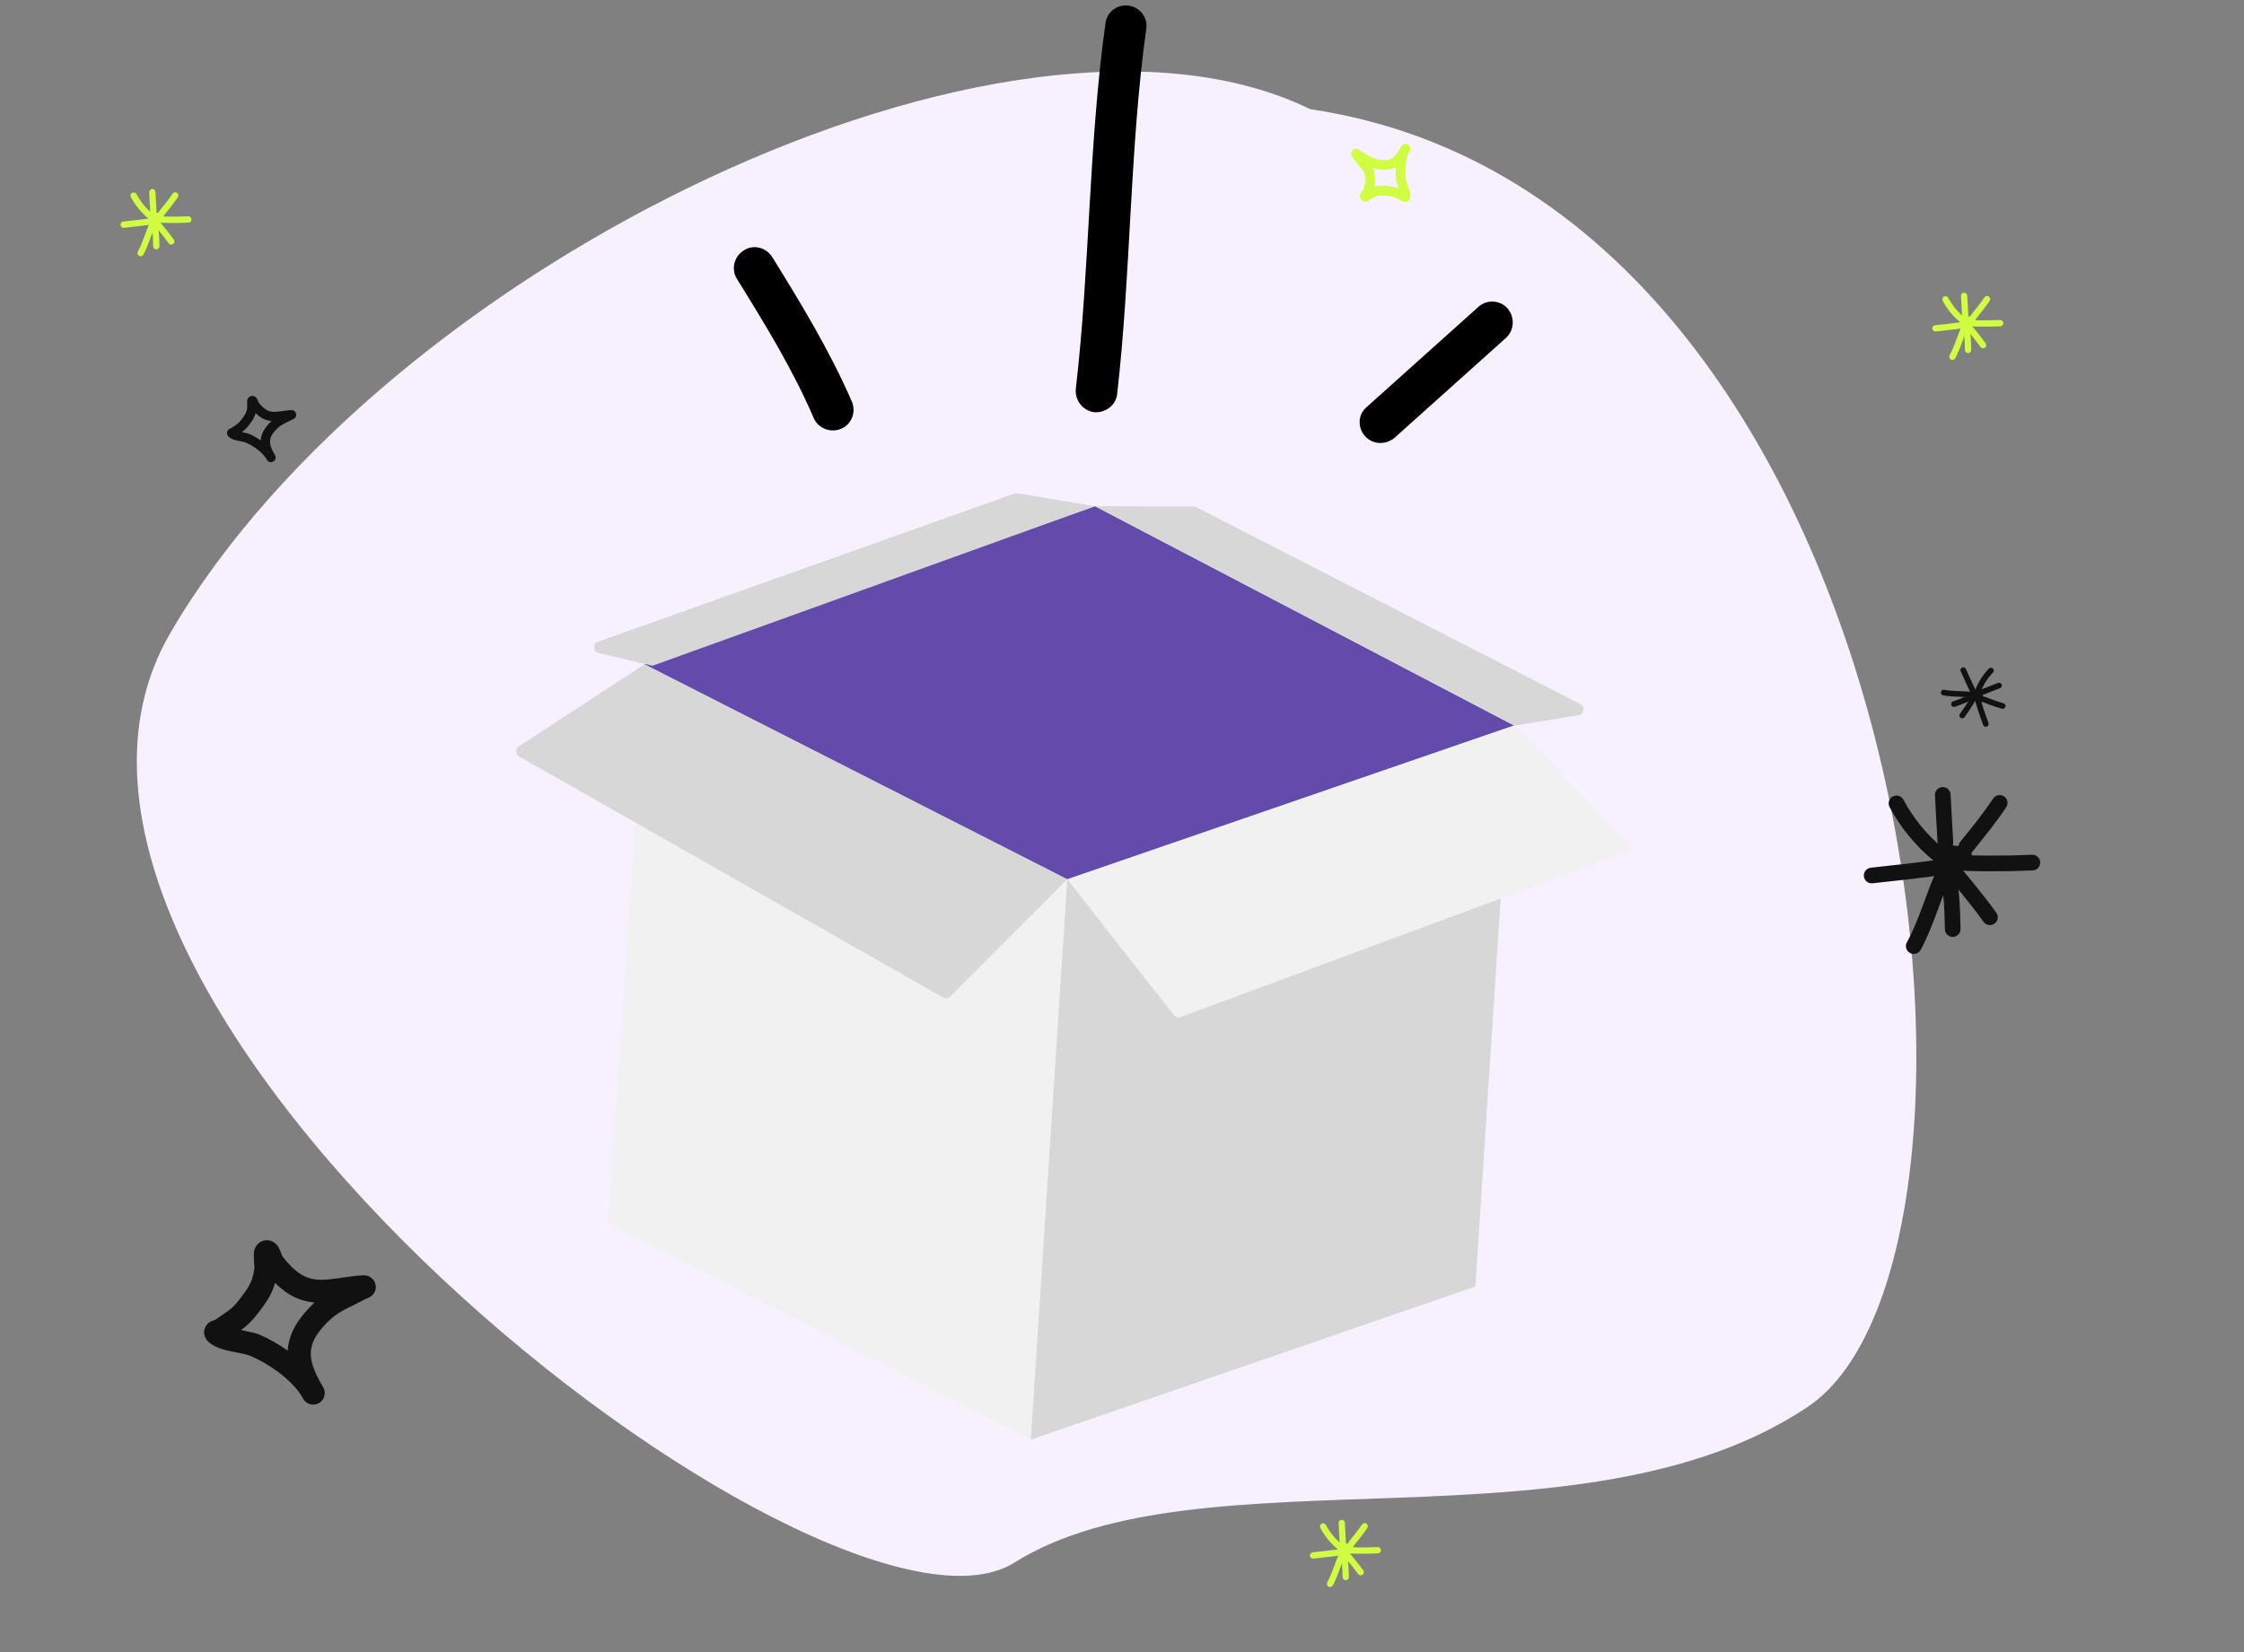 <svg width="649" height="478" viewBox="0 0 649 478" fill="none" xmlns="http://www.w3.org/2000/svg">
<rect x="0" y="0" width="649" height="478" fill="#808080" stroke="none"/>
<g clip-path="url(#clip0_930_8930)">
<path d="M49.332 183C-12.769 289.244 239.696 485.748 293.365 452.067C347.035 418.387 457.535 450.763 522.832 407C588.129 363.236 556.887 57.987 378.904 31.575C292.095 -10.78 111.433 76.755 49.332 183Z" fill="#F7F1FF"/>
<g clip-path="url(#clip1_930_8930)">
<path fill-rule="evenodd" clip-rule="evenodd" d="M74.794 116.43C75.403 117.217 76.131 118.016 76.978 118.539C77.984 119.16 79.032 119.203 80.092 119.116C81.454 119.004 82.838 118.684 84.223 118.635C84.737 118.616 85 118.818 85.115 118.904C85.406 119.121 85.553 119.388 85.621 119.663C85.701 119.988 85.724 120.464 85.285 120.926C85.222 120.992 85.124 121.083 84.976 121.171C84.868 121.235 84.509 121.371 84.367 121.448C84.019 121.638 83.668 121.817 83.313 121.994C82.132 122.58 81.113 123.028 80.16 123.972C78.867 125.252 78.175 126.337 78.1 127.527C78.027 128.677 78.501 129.868 79.328 131.319C79.412 131.455 79.491 131.591 79.563 131.728C79.907 132.374 79.671 133.176 79.033 133.534C78.395 133.892 77.587 133.674 77.215 133.044C77.138 132.912 77.062 132.782 76.99 132.653C75.783 130.723 73.132 128.898 71.044 128.017C70.401 127.745 68.792 127.566 67.685 127.208C66.869 126.944 66.258 126.546 65.956 126.144C65.754 125.874 65.686 125.613 65.669 125.384C65.644 125.053 65.727 124.743 65.928 124.461C66.038 124.307 66.199 124.145 66.432 124.017C66.544 123.956 66.846 123.854 66.983 123.809C67.396 123.528 67.788 123.22 68.209 122.951C69.215 122.31 69.729 121.529 70.432 120.572C71.09 119.676 71.414 118.839 71.528 117.731C71.518 117.595 71.434 116.497 71.46 116.092C71.497 115.499 71.766 115.135 71.925 114.983C72.195 114.724 72.47 114.616 72.713 114.571C73.073 114.504 73.418 114.562 73.746 114.758C73.949 114.88 74.176 115.086 74.358 115.403C74.498 115.648 74.758 116.334 74.794 116.43ZM78.533 121.804C78.444 121.886 78.355 121.97 78.266 122.059C76.372 123.934 75.522 125.616 75.413 127.358L75.41 127.416C74.307 126.635 73.146 125.982 72.092 125.537C71.658 125.353 70.829 125.194 69.972 125.009C71.088 124.222 71.761 123.31 72.602 122.166C73.243 121.292 73.668 120.457 73.93 119.517C74.433 120.016 74.981 120.469 75.564 120.83C76.536 121.43 77.527 121.712 78.533 121.804Z" fill="#111111"/>
</g>
<g clip-path="url(#clip2_930_8930)">
<path fill-rule="evenodd" clip-rule="evenodd" d="M44.179 61.89C42.23 60.287 40.65 58.379 39.463 56.156C39.226 55.713 38.673 55.544 38.226 55.781C37.783 56.019 37.614 56.571 37.852 57.019C39.157 59.452 40.883 61.543 43.02 63.3C43.408 63.62 43.987 63.565 44.307 63.177C44.627 62.785 44.567 62.209 44.179 61.89Z" fill="#D0FC42"/>
<path fill-rule="evenodd" clip-rule="evenodd" d="M43.139 55.648C43.24 57.493 43.331 59.337 43.445 61.181C43.477 61.684 43.911 62.067 44.413 62.035C44.915 62.003 45.299 61.569 45.267 61.067C45.153 59.227 45.062 57.388 44.961 55.543C44.934 55.042 44.5 54.657 43.998 54.685C43.496 54.713 43.108 55.145 43.139 55.648Z" fill="#D0FC42"/>
<path fill-rule="evenodd" clip-rule="evenodd" d="M49.917 56.023C48.748 57.785 47.425 59.41 46.092 61.054C45.772 61.447 45.831 62.022 46.224 62.337C46.616 62.656 47.192 62.597 47.507 62.204C48.876 60.52 50.237 58.844 51.442 57.032C51.72 56.612 51.602 56.046 51.182 55.767C50.766 55.489 50.196 55.603 49.917 56.023Z" fill="#D0FC42"/>
<path fill-rule="evenodd" clip-rule="evenodd" d="M54.444 62.574C51.276 62.715 47.911 62.72 44.743 62.519C44.241 62.492 43.807 62.87 43.775 63.377C43.743 63.879 44.127 64.313 44.629 64.345C47.861 64.546 51.294 64.541 54.526 64.4C55.029 64.377 55.421 63.948 55.398 63.446C55.376 62.944 54.946 62.551 54.444 62.574Z" fill="#D0FC42"/>
<path fill-rule="evenodd" clip-rule="evenodd" d="M43.017 63.153C44.971 65.545 46.993 67.892 48.806 70.393C49.103 70.8 49.673 70.891 50.084 70.594C50.49 70.297 50.582 69.727 50.285 69.32C48.45 66.791 46.404 64.418 44.428 61.998C44.108 61.61 43.533 61.551 43.145 61.87C42.752 62.19 42.697 62.765 43.017 63.153Z" fill="#D0FC42"/>
<path fill-rule="evenodd" clip-rule="evenodd" d="M43.609 63.847C44.12 66.34 44.262 68.723 44.298 71.248C44.303 71.75 44.718 72.151 45.22 72.147C45.727 72.138 46.129 71.727 46.12 71.22C46.083 68.577 45.933 66.089 45.398 63.478C45.293 62.985 44.814 62.665 44.316 62.77C43.823 62.87 43.504 63.354 43.609 63.847Z" fill="#D0FC42"/>
<path fill-rule="evenodd" clip-rule="evenodd" d="M43.691 63.647C42.212 66.605 41.45 69.892 39.866 72.787C39.624 73.225 39.788 73.782 40.231 74.024C40.674 74.266 41.226 74.101 41.468 73.663C43.061 70.75 43.833 67.445 45.326 64.464C45.549 64.012 45.367 63.464 44.919 63.236C44.467 63.012 43.919 63.195 43.691 63.647Z" fill="#D0FC42"/>
<path fill-rule="evenodd" clip-rule="evenodd" d="M44.505 62.976C41.561 63.496 38.621 63.734 35.658 64.085C35.156 64.145 34.8 64.597 34.859 65.099C34.918 65.601 35.37 65.957 35.873 65.898C38.867 65.546 41.844 65.3 44.825 64.775C45.318 64.683 45.651 64.209 45.565 63.716C45.473 63.218 45.003 62.885 44.505 62.976Z" fill="#D0FC42"/>
<path fill-rule="evenodd" clip-rule="evenodd" d="M46.554 61.589C45.947 61.561 45.372 61.52 44.778 61.434C44.276 61.361 43.815 61.708 43.742 62.205C43.669 62.703 44.016 63.168 44.514 63.241C45.171 63.337 45.806 63.383 46.472 63.41C46.974 63.433 47.403 63.045 47.422 62.538C47.444 62.036 47.056 61.612 46.554 61.589Z" fill="#D0FC42"/>
</g>
<g clip-path="url(#clip3_930_8930)">
<path fill-rule="evenodd" clip-rule="evenodd" d="M568.179 91.89C566.23 90.287 564.65 88.379 563.463 86.156C563.226 85.713 562.673 85.544 562.226 85.781C561.783 86.019 561.614 86.571 561.852 87.019C563.157 89.452 564.883 91.543 567.02 93.3C567.408 93.62 567.987 93.565 568.307 93.177C568.627 92.784 568.567 92.209 568.179 91.89Z" fill="#D0FC42"/>
<path fill-rule="evenodd" clip-rule="evenodd" d="M567.14 85.648C567.24 87.493 567.331 89.337 567.445 91.181C567.477 91.683 567.911 92.067 568.413 92.035C568.915 92.003 569.299 91.569 569.267 91.067C569.153 89.227 569.061 87.388 568.961 85.543C568.934 85.043 568.5 84.657 567.998 84.685C567.496 84.713 567.108 85.145 567.14 85.648Z" fill="#D0FC42"/>
<path fill-rule="evenodd" clip-rule="evenodd" d="M573.917 86.023C572.748 87.785 571.424 89.41 570.091 91.054C569.772 91.447 569.831 92.022 570.224 92.337C570.616 92.656 571.192 92.597 571.507 92.204C572.876 90.52 574.237 88.844 575.442 87.032C575.72 86.612 575.602 86.046 575.182 85.767C574.766 85.489 574.196 85.603 573.917 86.023Z" fill="#D0FC42"/>
<path fill-rule="evenodd" clip-rule="evenodd" d="M578.444 92.574C575.276 92.715 571.911 92.72 568.743 92.519C568.241 92.492 567.807 92.871 567.775 93.377C567.743 93.879 568.127 94.313 568.629 94.345C571.861 94.546 575.294 94.541 578.526 94.4C579.029 94.377 579.421 93.948 579.398 93.446C579.375 92.944 578.946 92.551 578.444 92.574Z" fill="#D0FC42"/>
<path fill-rule="evenodd" clip-rule="evenodd" d="M567.017 93.153C568.971 95.545 570.993 97.892 572.806 100.393C573.103 100.8 573.673 100.891 574.084 100.594C574.49 100.298 574.582 99.727 574.285 99.32C572.45 96.791 570.405 94.418 568.428 91.998C568.108 91.61 567.533 91.551 567.145 91.87C566.752 92.19 566.698 92.765 567.017 93.153Z" fill="#D0FC42"/>
<path fill-rule="evenodd" clip-rule="evenodd" d="M567.609 93.847C568.12 96.34 568.262 98.723 568.298 101.248C568.303 101.75 568.718 102.152 569.22 102.147C569.727 102.138 570.129 101.727 570.12 101.22C570.083 98.577 569.933 96.089 569.398 93.478C569.293 92.985 568.814 92.665 568.316 92.77C567.823 92.87 567.504 93.354 567.609 93.847Z" fill="#D0FC42"/>
<path fill-rule="evenodd" clip-rule="evenodd" d="M567.691 93.647C566.212 96.605 565.45 99.892 563.866 102.787C563.624 103.225 563.788 103.782 564.231 104.024C564.674 104.266 565.226 104.101 565.468 103.663C567.061 100.75 567.833 97.445 569.326 94.464C569.549 94.012 569.367 93.464 568.919 93.236C568.467 93.012 567.92 93.195 567.691 93.647Z" fill="#D0FC42"/>
<path fill-rule="evenodd" clip-rule="evenodd" d="M568.505 92.976C565.561 93.496 562.621 93.734 559.658 94.085C559.156 94.145 558.8 94.597 558.859 95.099C558.918 95.601 559.37 95.957 559.873 95.898C562.867 95.546 565.844 95.3 568.825 94.775C569.318 94.683 569.651 94.209 569.564 93.716C569.473 93.218 569.003 92.885 568.505 92.976Z" fill="#D0FC42"/>
<path fill-rule="evenodd" clip-rule="evenodd" d="M570.554 91.589C569.947 91.561 569.372 91.52 568.778 91.433C568.276 91.361 567.815 91.707 567.742 92.205C567.669 92.703 568.016 93.168 568.514 93.241C569.171 93.337 569.806 93.383 570.472 93.41C570.974 93.433 571.403 93.045 571.422 92.538C571.444 92.036 571.056 91.612 570.554 91.589Z" fill="#D0FC42"/>
</g>
<g clip-path="url(#clip4_930_8930)">
<path fill-rule="evenodd" clip-rule="evenodd" d="M388.179 446.89C386.23 445.287 384.65 443.379 383.463 441.156C383.226 440.713 382.673 440.544 382.226 440.781C381.783 441.019 381.614 441.571 381.852 442.019C383.157 444.452 384.883 446.543 387.02 448.3C387.408 448.62 387.987 448.565 388.307 448.177C388.627 447.784 388.567 447.209 388.179 446.89Z" fill="#D0FC42"/>
<path fill-rule="evenodd" clip-rule="evenodd" d="M387.14 440.648C387.24 442.493 387.331 444.337 387.445 446.181C387.477 446.684 387.911 447.067 388.413 447.035C388.915 447.003 389.299 446.569 389.267 446.067C389.153 444.227 389.061 442.388 388.961 440.543C388.934 440.043 388.5 439.657 387.998 439.685C387.496 439.713 387.108 440.145 387.14 440.648Z" fill="#D0FC42"/>
<path fill-rule="evenodd" clip-rule="evenodd" d="M393.917 441.023C392.748 442.785 391.424 444.411 390.091 446.054C389.772 446.447 389.831 447.022 390.224 447.337C390.616 447.656 391.192 447.597 391.507 447.204C392.876 445.52 394.237 443.844 395.442 442.032C395.72 441.612 395.602 441.046 395.182 440.767C394.766 440.489 394.196 440.603 393.917 441.023Z" fill="#D0FC42"/>
<path fill-rule="evenodd" clip-rule="evenodd" d="M398.444 447.574C395.276 447.715 391.911 447.72 388.743 447.519C388.241 447.492 387.807 447.87 387.775 448.377C387.743 448.879 388.127 449.313 388.629 449.345C391.861 449.546 395.294 449.541 398.526 449.4C399.029 449.377 399.421 448.948 399.398 448.446C399.375 447.944 398.946 447.551 398.444 447.574Z" fill="#D0FC42"/>
<path fill-rule="evenodd" clip-rule="evenodd" d="M387.017 448.153C388.971 450.545 390.993 452.892 392.806 455.393C393.103 455.8 393.673 455.891 394.084 455.594C394.49 455.298 394.582 454.727 394.285 454.321C392.45 451.791 390.405 449.418 388.428 446.998C388.108 446.61 387.533 446.551 387.145 446.87C386.752 447.19 386.698 447.765 387.017 448.153Z" fill="#D0FC42"/>
<path fill-rule="evenodd" clip-rule="evenodd" d="M387.609 448.847C388.12 451.34 388.262 453.723 388.298 456.248C388.303 456.75 388.718 457.152 389.22 457.147C389.727 457.138 390.129 456.727 390.12 456.22C390.083 453.577 389.933 451.089 389.398 448.478C389.293 447.985 388.814 447.665 388.316 447.77C387.823 447.87 387.504 448.354 387.609 448.847Z" fill="#D0FC42"/>
<path fill-rule="evenodd" clip-rule="evenodd" d="M387.691 448.647C386.212 451.605 385.45 454.892 383.866 457.787C383.624 458.225 383.788 458.782 384.231 459.024C384.674 459.266 385.226 459.101 385.468 458.663C387.061 455.75 387.833 452.445 389.326 449.464C389.549 449.012 389.367 448.464 388.919 448.236C388.467 448.012 387.92 448.195 387.691 448.647Z" fill="#D0FC42"/>
<path fill-rule="evenodd" clip-rule="evenodd" d="M388.505 447.976C385.561 448.496 382.621 448.734 379.658 449.085C379.156 449.145 378.8 449.597 378.859 450.099C378.918 450.601 379.37 450.957 379.873 450.898C382.867 450.546 385.844 450.3 388.825 449.775C389.318 449.683 389.651 449.209 389.564 448.716C389.473 448.218 389.003 447.885 388.505 447.976Z" fill="#D0FC42"/>
<path fill-rule="evenodd" clip-rule="evenodd" d="M390.554 446.589C389.947 446.561 389.372 446.52 388.778 446.434C388.276 446.36 387.815 446.707 387.742 447.205C387.669 447.703 388.016 448.168 388.514 448.241C389.171 448.337 389.806 448.383 390.472 448.41C390.974 448.433 391.403 448.045 391.422 447.538C391.444 447.036 391.056 446.612 390.554 446.589Z" fill="#D0FC42"/>
</g>
<g clip-path="url(#clip5_930_8930)">
<path fill-rule="evenodd" clip-rule="evenodd" d="M394.226 54.925C394.596 53.951 394.911 52.863 394.915 51.82C394.919 50.582 394.384 49.622 393.727 48.723C392.881 47.568 391.838 46.506 391.036 45.296C390.738 44.847 390.775 44.502 390.789 44.352C390.823 43.973 390.982 43.696 391.19 43.485C391.436 43.234 391.849 42.954 392.502 43.093C392.595 43.114 392.73 43.152 392.89 43.235C393.006 43.297 393.324 43.543 393.471 43.628C393.831 43.834 394.183 44.05 394.535 44.271C395.705 45.005 396.663 45.67 398.027 46.005C399.879 46.46 401.227 46.484 402.331 45.9C403.398 45.336 404.203 44.26 405.046 42.728C405.122 42.579 405.2 42.434 405.283 42.294C405.672 41.633 406.517 41.405 407.186 41.779C407.855 42.154 408.102 42.994 407.743 43.672C407.668 43.813 407.593 43.951 407.517 44.087C406.453 46.221 406.274 49.588 406.629 51.935C406.739 52.658 407.459 54.194 407.745 55.379C407.955 56.252 407.934 57.016 407.74 57.505C407.61 57.834 407.414 58.038 407.219 58.178C406.936 58.381 406.614 58.476 406.253 58.452C406.055 58.437 405.822 58.382 405.58 58.244C405.464 58.178 405.208 57.964 405.093 57.865C404.615 57.651 404.126 57.469 403.655 57.24C402.532 56.692 401.553 56.66 400.313 56.556C399.153 56.458 398.228 56.627 397.175 57.132C397.059 57.215 396.125 57.89 395.749 58.09C395.199 58.38 394.726 58.339 394.503 58.28C394.124 58.181 393.878 57.994 393.704 57.802C393.447 57.517 393.31 57.177 393.306 56.777C393.303 56.529 393.364 56.213 393.548 55.877C393.689 55.618 394.16 55.011 394.226 54.925ZM396.981 48.644C397.103 48.68 397.227 48.713 397.355 48.744C400.066 49.41 402.034 49.249 403.65 48.393L403.704 48.364C403.61 49.777 403.661 51.172 403.84 52.356C403.914 52.844 404.225 53.672 404.529 54.539C403.215 53.973 402.032 53.87 400.55 53.745C399.418 53.65 398.44 53.727 397.457 54.009C397.627 53.286 397.733 52.549 397.735 51.83C397.739 50.634 397.449 49.594 396.981 48.644Z" fill="#D0FC42"/>
</g>
<g clip-path="url(#clip6_930_8930)">
<path fill-rule="evenodd" clip-rule="evenodd" d="M572.814 200.192C573.638 198.079 574.827 196.196 576.395 194.561C576.707 194.234 576.697 193.715 576.369 193.399C576.042 193.087 575.523 193.097 575.207 193.425C573.493 195.221 572.189 197.279 571.285 199.596C571.12 200.017 571.329 200.497 571.75 200.662C572.175 200.825 572.65 200.613 572.814 200.192Z" fill="#111111"/>
<path fill-rule="evenodd" clip-rule="evenodd" d="M577.856 197.558C576.308 198.16 574.758 198.753 573.214 199.366C572.794 199.534 572.588 200.012 572.755 200.432C572.923 200.852 573.401 201.058 573.821 200.891C575.361 200.279 576.907 199.687 578.455 199.085C578.875 198.922 579.083 198.444 578.919 198.022C578.754 197.601 578.277 197.39 577.856 197.558Z" fill="#111111"/>
<path fill-rule="evenodd" clip-rule="evenodd" d="M579.43 203.455C577.597 202.949 575.839 202.272 574.062 201.593C573.637 201.429 573.162 201.641 573.003 202.064C572.84 202.489 573.051 202.964 573.475 203.123C575.297 203.822 577.109 204.516 578.994 205.04C579.431 205.16 579.881 204.9 580.002 204.464C580.123 204.031 579.866 203.575 579.43 203.455Z" fill="#111111"/>
<path fill-rule="evenodd" clip-rule="evenodd" d="M575.099 209.154C574.092 206.487 573.148 203.613 572.434 200.85C572.317 200.414 571.872 200.149 571.43 200.263C570.992 200.376 570.729 200.825 570.842 201.263C571.574 204.081 572.537 207.013 573.562 209.735C573.722 210.157 574.198 210.373 574.621 210.213C575.043 210.053 575.259 209.577 575.099 209.154Z" fill="#111111"/>
<path fill-rule="evenodd" clip-rule="evenodd" d="M571.409 199.552C569.911 201.891 568.472 204.274 566.841 206.522C566.577 206.889 566.658 207.402 567.027 207.67C567.394 207.935 567.907 207.853 568.171 207.486C569.819 205.211 571.275 202.8 572.79 200.435C573.032 200.053 572.922 199.545 572.541 199.303C572.158 199.057 571.651 199.171 571.409 199.552Z" fill="#111111"/>
<path fill-rule="evenodd" clip-rule="evenodd" d="M570.981 200.252C568.994 201.385 566.998 202.172 564.851 202.909C564.423 203.053 564.196 203.521 564.341 203.948C564.49 204.379 564.953 204.607 565.384 204.458C567.632 203.688 569.716 202.863 571.797 201.677C572.189 201.45 572.328 200.951 572.099 200.555C571.876 200.162 571.373 200.024 570.981 200.252Z" fill="#111111"/>
<path fill-rule="evenodd" clip-rule="evenodd" d="M571.176 200.265C568.235 199.828 565.213 200.096 562.298 199.552C561.856 199.467 561.426 199.763 561.343 200.209C561.26 200.655 561.555 201.081 561.997 201.166C564.931 201.713 567.97 201.448 570.935 201.89C571.383 201.955 571.8 201.646 571.87 201.2C571.935 200.751 571.626 200.334 571.176 200.265Z" fill="#111111"/>
<path fill-rule="evenodd" clip-rule="evenodd" d="M571.977 200.775C570.71 198.405 569.685 195.959 568.556 193.526C568.365 193.113 567.88 192.935 567.467 193.127C567.055 193.318 566.877 193.803 567.068 194.216C568.205 196.676 569.248 199.15 570.53 201.551C570.746 201.946 571.245 202.098 571.642 201.886C572.041 201.669 572.194 201.174 571.977 200.775Z" fill="#111111"/>
<path fill-rule="evenodd" clip-rule="evenodd" d="M573.736 202.137C573.589 201.61 573.464 201.107 573.372 200.576C573.294 200.127 572.869 199.83 572.423 199.906C571.978 199.983 571.677 200.41 571.753 200.855C571.855 201.444 571.994 201.999 572.157 202.576C572.277 203.011 572.729 203.269 573.167 203.143C573.602 203.022 573.857 202.572 573.736 202.137Z" fill="#111111"/>
</g>
<path d="M308.669 254.389L298.121 416.401L175.869 353.88L186.979 192.492L308.669 254.389Z" fill="#F1F1F1"/>
<path d="M308.663 254.486L298.115 416.499L426.708 372.193L437.312 209.31L308.663 254.486Z" fill="#D7D7D7"/>
<path d="M308.668 254.389L437.888 209.892L316.688 146.445L186.395 192.195L308.668 254.389Z" fill="#634BAB"/>
<path d="M150.161 218.857L272.751 288.545C273.081 288.732 273.462 288.806 273.838 288.755C274.213 288.704 274.562 288.531 274.83 288.263L308.667 254.385L186.394 192.192L150.07 215.905C149.822 216.067 149.619 216.29 149.482 216.553C149.345 216.816 149.278 217.11 149.287 217.407C149.296 217.703 149.381 217.992 149.534 218.246C149.687 218.5 149.903 218.711 150.161 218.857V218.857Z" fill="#D7D7D7"/>
<path d="M437.884 209.891L470.763 243.75C470.964 243.956 471.11 244.21 471.188 244.487C471.266 244.764 471.273 245.056 471.21 245.337C471.146 245.618 471.014 245.879 470.824 246.095C470.634 246.312 470.393 246.478 470.123 246.578L341.461 294.238C341.117 294.365 340.742 294.38 340.389 294.281C340.037 294.181 339.725 293.972 339.499 293.684L308.665 254.388L437.884 209.891Z" fill="#F1F1F1"/>
<path d="M316.688 146.443L438.238 209.912L456.508 206.912C456.867 206.853 457.199 206.682 457.455 206.424C457.712 206.166 457.88 205.833 457.937 205.473C457.993 205.114 457.935 204.746 457.77 204.421C457.605 204.097 457.341 203.832 457.017 203.666L345.963 146.709C345.72 146.585 345.451 146.519 345.178 146.519L316.688 146.443Z" fill="#D7D7D7"/>
<path d="M316.687 146.445L188.704 192.604L173.144 188.936C172.784 188.845 172.464 188.64 172.229 188.351C171.995 188.063 171.86 187.708 171.843 187.337C171.827 186.966 171.93 186.599 172.138 186.292C172.346 185.984 172.647 185.751 172.997 185.628L293.386 142.785C293.652 142.692 293.937 142.665 294.215 142.707L316.687 146.445Z" fill="#D7D7D7"/>
<path fill-rule="evenodd" clip-rule="evenodd" d="M246.392 116.246C240.072 101.615 231.641 87.769 223.371 74.411C221.58 71.541 217.809 70.587 215.111 72.466C212.259 74.161 211.439 77.915 213.078 80.599C221.104 93.538 229.326 106.932 235.318 120.903C236.583 123.89 240.136 125.332 243.213 124.072C246.288 122.813 247.655 119.234 246.392 116.246Z" fill="black"/>
<path fill-rule="evenodd" clip-rule="evenodd" d="M323.105 113.921C327.125 78.868 326.662 43.436 331.509 8.329C332.027 5.131 329.711 2.07 326.449 1.629C323.184 1.189 320.084 3.395 319.717 6.78C314.812 41.934 315.219 77.41 311.142 112.511C310.82 115.859 313.209 118.859 316.522 119.259C319.682 119.475 322.782 117.269 323.105 113.921Z" fill="black"/>
<path fill-rule="evenodd" clip-rule="evenodd" d="M427.54 88.812C416.789 98.456 406.038 108.098 395.286 117.743C392.72 119.824 392.552 123.667 394.791 126.173C397.032 128.677 400.725 128.767 403.293 126.684C414.062 117.026 424.83 107.37 435.597 97.713C438.012 95.446 438.168 91.614 435.914 89.121C433.811 86.813 429.953 86.547 427.54 88.812Z" fill="black"/>
<g clip-path="url(#clip7_930_8930)">
<path fill-rule="evenodd" clip-rule="evenodd" d="M81.694 363.48C83.205 365.432 85.013 367.416 87.115 368.714C89.612 370.255 92.214 370.363 94.845 370.147C98.225 369.868 101.662 369.074 105.099 368.952C106.375 368.906 107.027 369.407 107.313 369.62C108.036 370.158 108.4 370.822 108.568 371.504C108.769 372.312 108.825 373.493 107.736 374.639C107.579 374.802 107.334 375.028 106.968 375.247C106.7 375.406 105.808 375.744 105.457 375.935C104.593 376.408 103.72 376.852 102.84 377.289C99.908 378.745 97.378 379.858 95.014 382.2C91.804 385.378 90.085 388.072 89.899 391.024C89.719 393.879 90.896 396.837 92.948 400.437C93.157 400.775 93.352 401.113 93.532 401.452C94.385 403.056 93.801 405.047 92.215 405.936C90.631 406.824 88.627 406.283 87.704 404.719C87.511 404.392 87.324 404.07 87.144 403.749C84.148 398.957 77.567 394.429 72.386 392.241C70.789 391.567 66.794 391.122 64.048 390.233C62.022 389.577 60.505 388.59 59.756 387.591C59.253 386.922 59.085 386.273 59.042 385.706C58.981 384.883 59.187 384.115 59.685 383.415C59.958 383.033 60.359 382.63 60.936 382.312C61.214 382.159 61.964 381.907 62.304 381.797C63.329 381.098 64.302 380.333 65.348 379.666C67.844 378.075 69.12 376.137 70.865 373.76C72.499 371.537 73.303 369.46 73.587 366.707C73.561 366.37 73.353 363.646 73.416 362.64C73.51 361.169 74.178 360.264 74.573 359.886C75.243 359.244 75.925 358.977 76.529 358.864C77.421 358.697 78.278 358.841 79.092 359.329C79.597 359.631 80.16 360.144 80.61 360.93C80.959 361.538 81.604 363.241 81.694 363.48ZM90.975 376.82C90.753 377.022 90.532 377.232 90.311 377.451C85.61 382.105 83.501 386.28 83.229 390.605L83.222 390.749C80.484 388.811 77.602 387.189 74.986 386.084C73.909 385.63 71.852 385.234 69.724 384.775C72.495 382.82 74.165 380.558 76.252 377.717C77.845 375.548 78.9 373.476 79.548 371.142C80.798 372.38 82.156 373.506 83.605 374.4C86.017 375.889 88.478 376.591 90.975 376.82Z" fill="#111111"/>
</g>
<path fill-rule="evenodd" clip-rule="evenodd" d="M562.202 245.584C557.363 241.606 553.442 236.869 550.496 231.351C549.907 230.251 548.535 229.832 547.425 230.421C546.326 231.011 545.906 232.382 546.496 233.492C549.737 239.532 554.02 244.723 559.324 249.085C560.287 249.879 561.726 249.743 562.519 248.779C563.312 247.805 563.165 246.377 562.202 245.584Z" fill="#111111"/>
<path fill-rule="evenodd" clip-rule="evenodd" d="M559.622 230.092C559.871 234.67 560.098 239.248 560.381 243.827C560.46 245.073 561.537 246.025 562.783 245.946C564.03 245.866 564.982 244.79 564.903 243.543C564.619 238.976 564.393 234.41 564.143 229.831C564.075 228.588 562.999 227.631 561.752 227.701C560.506 227.771 559.542 228.842 559.622 230.092Z" fill="#111111"/>
<path fill-rule="evenodd" clip-rule="evenodd" d="M576.445 231.022C573.544 235.397 570.258 239.431 566.949 243.51C566.156 244.485 566.303 245.913 567.278 246.695C568.252 247.488 569.68 247.341 570.462 246.366C573.862 242.184 577.239 238.026 580.23 233.527C580.922 232.484 580.627 231.079 579.584 230.388C578.553 229.696 577.137 229.98 576.445 231.022Z" fill="#111111"/>
<path fill-rule="evenodd" clip-rule="evenodd" d="M587.683 247.282C579.819 247.633 571.467 247.645 563.602 247.146C562.356 247.078 561.279 248.019 561.2 249.276C561.121 250.523 562.073 251.6 563.319 251.679C571.342 252.178 579.864 252.166 587.887 251.815C589.134 251.758 590.108 250.693 590.052 249.447C589.995 248.2 588.93 247.225 587.683 247.282Z" fill="#111111"/>
<path fill-rule="evenodd" clip-rule="evenodd" d="M559.318 248.721C564.168 254.659 569.188 260.484 573.687 266.694C574.424 267.703 575.84 267.929 576.86 267.193C577.869 266.456 578.095 265.039 577.359 264.031C572.803 257.753 567.726 251.86 562.82 245.854C562.026 244.891 560.598 244.744 559.635 245.537C558.661 246.33 558.525 247.758 559.318 248.721Z" fill="#111111"/>
<path fill-rule="evenodd" clip-rule="evenodd" d="M560.787 250.445C562.056 256.632 562.407 262.547 562.498 268.814C562.509 270.061 563.541 271.058 564.787 271.047C566.045 271.024 567.042 270.004 567.02 268.746C566.929 262.185 566.555 256.009 565.229 249.527C564.969 248.303 563.779 247.51 562.543 247.77C561.32 248.02 560.526 249.221 560.787 250.445Z" fill="#111111"/>
<path fill-rule="evenodd" clip-rule="evenodd" d="M560.991 249.946C557.32 257.29 555.427 265.449 551.495 272.633C550.894 273.721 551.302 275.104 552.402 275.704C553.501 276.305 554.872 275.897 555.473 274.809C559.428 267.579 561.343 259.375 565.048 251.975C565.604 250.853 565.15 249.493 564.04 248.926C562.918 248.371 561.558 248.824 560.991 249.946Z" fill="#111111"/>
<path fill-rule="evenodd" clip-rule="evenodd" d="M563.012 248.282C555.702 249.573 548.405 250.163 541.05 251.035C539.803 251.183 538.919 252.304 539.067 253.551C539.214 254.798 540.336 255.681 541.583 255.534C549.017 254.662 556.405 254.05 563.805 252.746C565.029 252.52 565.856 251.341 565.641 250.117C565.414 248.882 564.247 248.055 563.012 248.282Z" fill="#111111"/>
<path fill-rule="evenodd" clip-rule="evenodd" d="M568.098 244.837C566.59 244.769 565.162 244.667 563.689 244.452C562.443 244.271 561.298 245.132 561.117 246.367C560.936 247.602 561.797 248.758 563.032 248.939C564.664 249.177 566.239 249.291 567.893 249.359C569.14 249.415 570.205 248.452 570.251 247.194C570.307 245.948 569.344 244.894 568.098 244.837Z" fill="#111111"/>
</g>
<defs>
<clipPath id="clip0_930_8930">
<rect width="649" height="478" fill="white"/>
</clipPath>
<clipPath id="clip1_930_8930">
<rect width="21" height="21" fill="white" transform="translate(82.791 111) rotate(71.883)"/>
</clipPath>
<clipPath id="clip2_930_8930">
<rect width="21" height="21" fill="white" transform="translate(34.832 54)"/>
</clipPath>
<clipPath id="clip3_930_8930">
<rect width="21" height="21" fill="white" transform="translate(558.832 84)"/>
</clipPath>
<clipPath id="clip4_930_8930">
<rect width="21" height="21" fill="white" transform="translate(378.832 439)"/>
</clipPath>
<clipPath id="clip5_930_8930">
<rect width="22" height="22" fill="white" transform="translate(385 50.754) rotate(-49.606)"/>
</clipPath>
<clipPath id="clip6_930_8930">
<rect width="18.878" height="18.878" fill="white" transform="translate(576.942 190) rotate(71.883)"/>
</clipPath>
<clipPath id="clip7_930_8930">
<rect width="52.128" height="52.128" fill="white" transform="translate(101.544 350) rotate(71.883)"/>
</clipPath>
</defs>
</svg>
